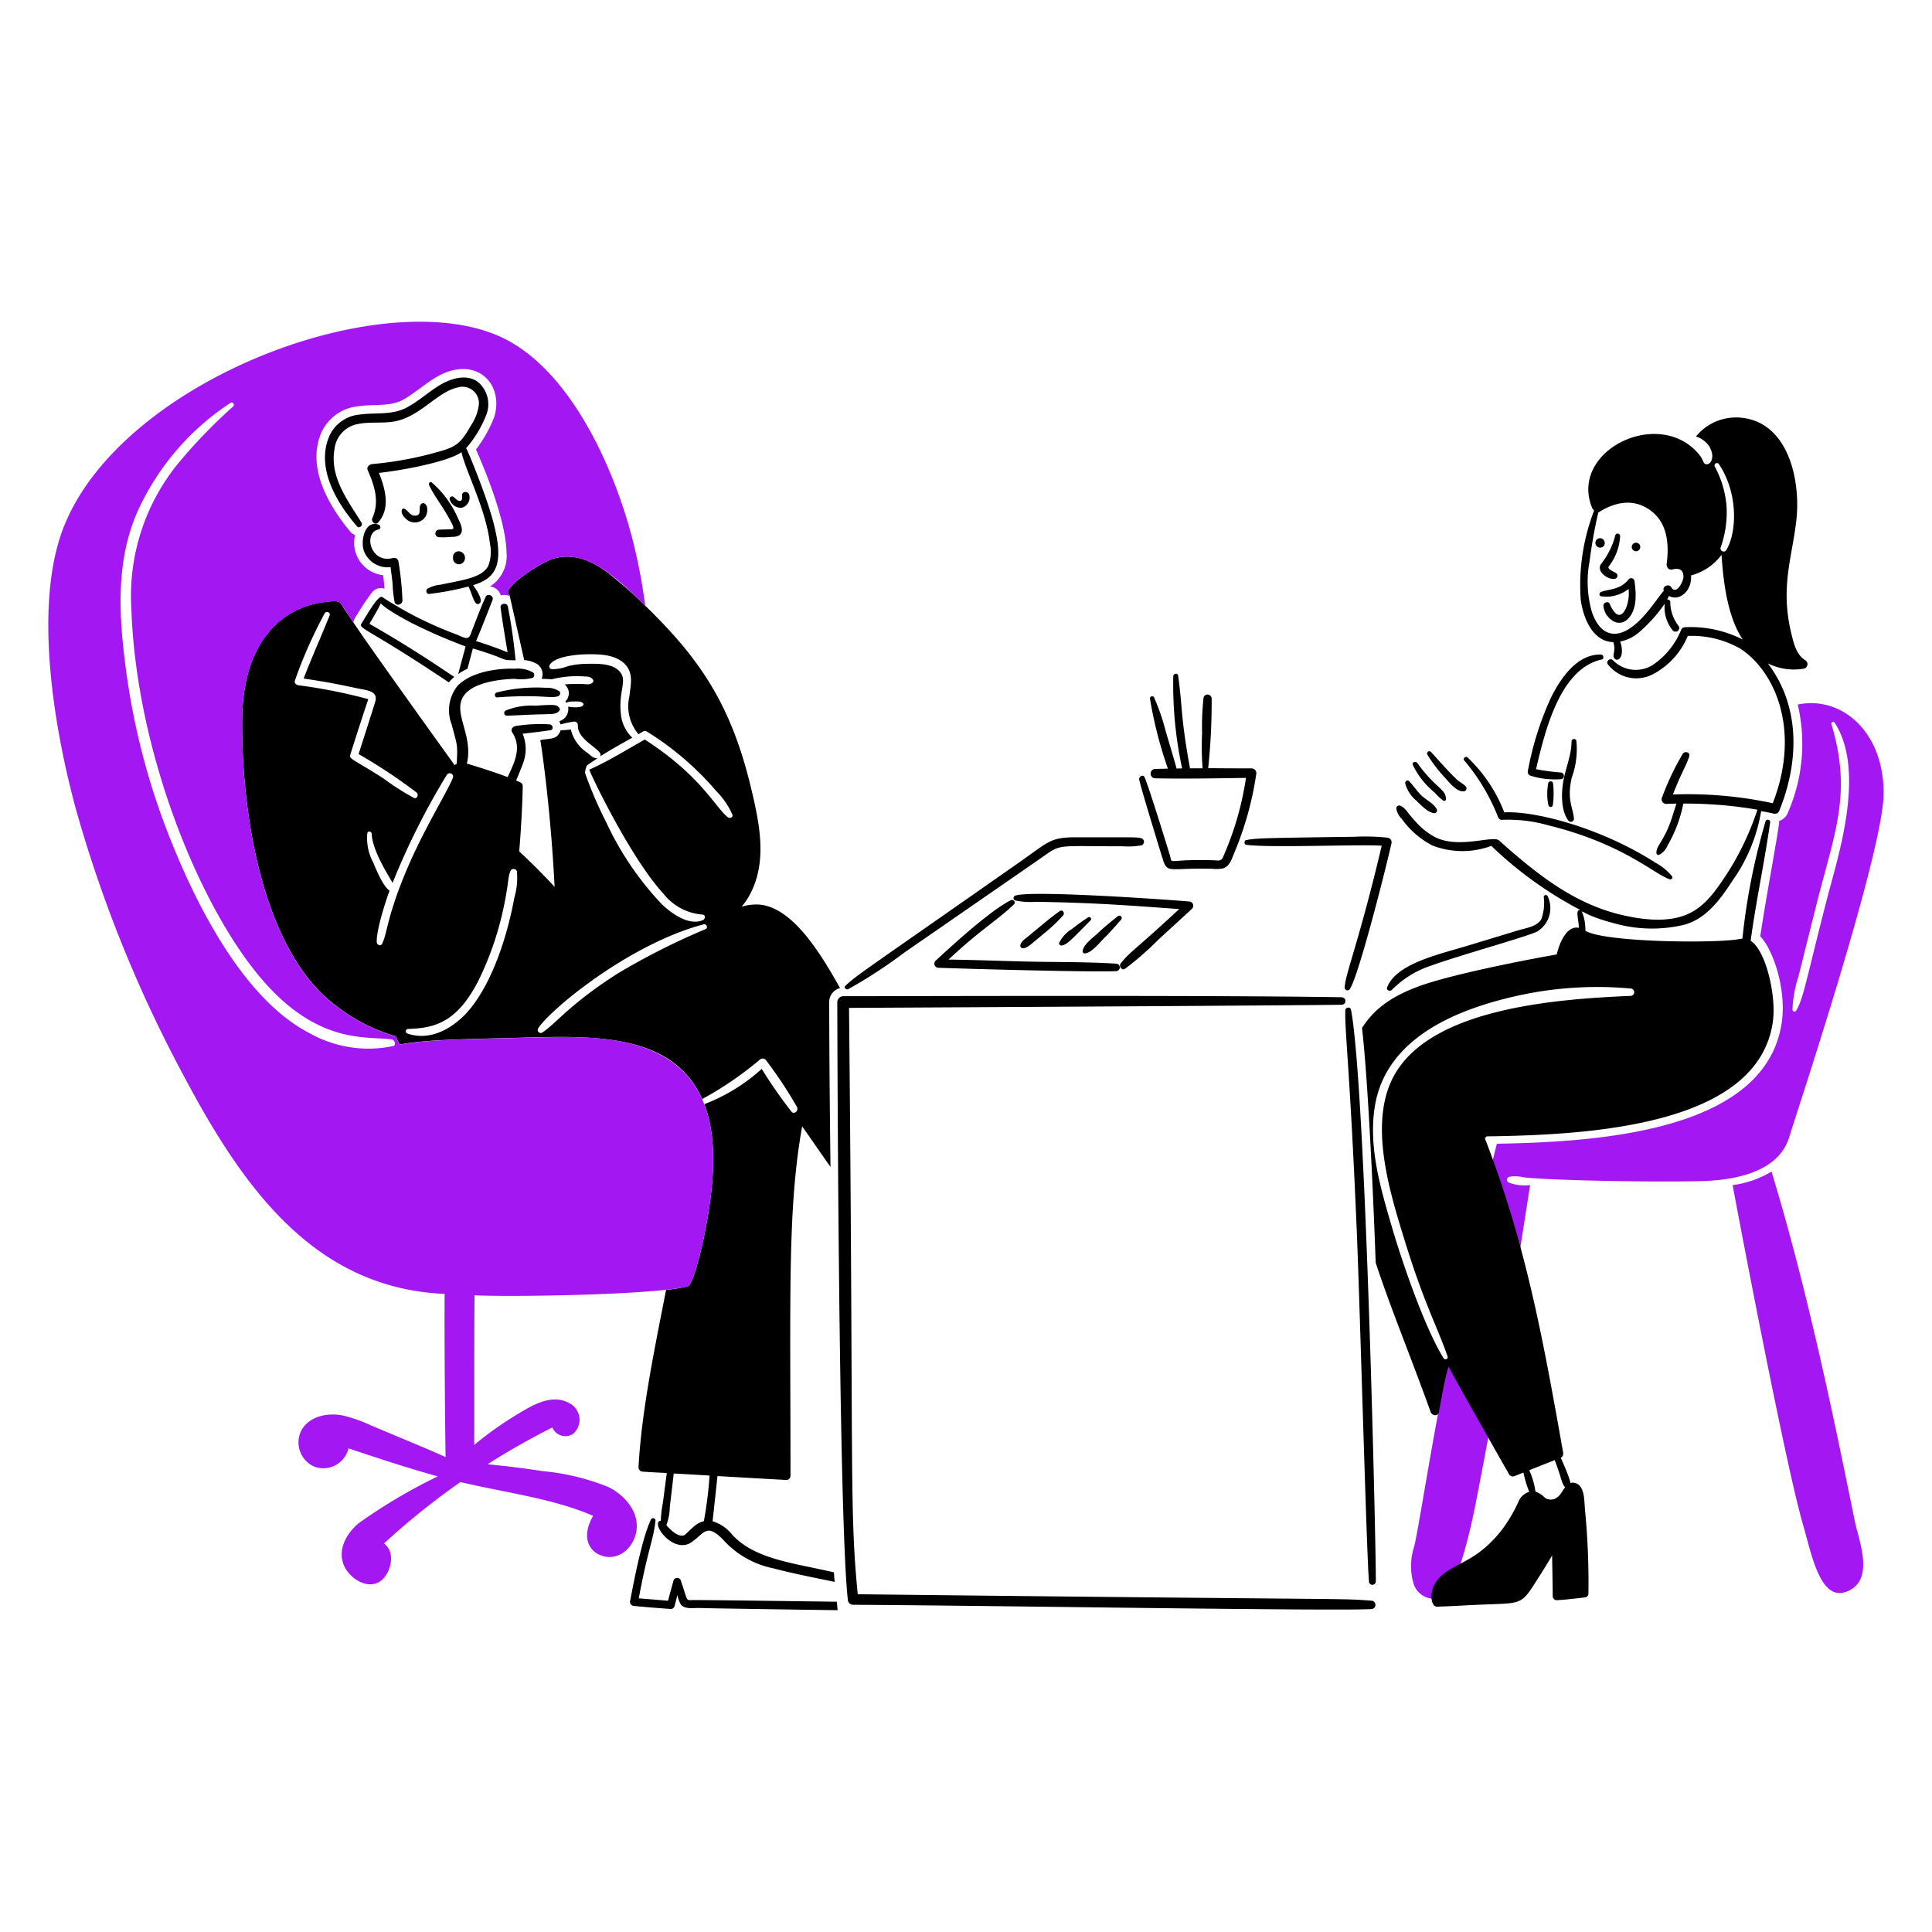 <svg viewBox="0 0 400 400" xmlns="http://www.w3.org/2000/svg" id="Conversation-Businessman-Customer-2--Streamline-Free-Illustrations" height="400" width="400"><desc>Conversation Businessman Customer 2 Streamline Illustration: https://streamlinehq.com</desc><g><path d="M372.2 145.866a35.588 35.588 0 0 1 -2.048 22.416 2.832 2.832 0 0 1 -1.786 1.676c0 1.536 -2.924 16.86 -3.92 23.92 2.6 2.6 5.43 10.876 4.464 17.688 -3.148 22.244 -36.474 24.874 -58.99 25.226 -1.154 4.2 -6.548 27.756 -8.2 35.6 -5.096 24.324 -7.624 42.084 -8.908 47.728a12.988 12.988 0 0 0 -0.132 7.82 4.464 4.464 0 0 0 6.2 2.614c3.164 -1.842 6.308 -17.564 6.512 -18.6 4.894 -24.856 7.828 -43.634 11.4 -66.6a9.128 9.128 0 0 1 -4.488 -0.546 0.642 0.642 0 0 1 0.152 -1.154 7.07 7.07 0 0 1 3.05 0.108c5.586 0.618 25.266 1.014 36.336 0.786 7.73 -0.16 16.626 -2 18.69 -9.412 0.692 -2.484 19.454 -58.6 19.454 -70.906 0.014 -12.804 -8.734 -20.23 -17.786 -18.364Zm6.1 40.082c-4.446 17.292 -4.932 20.862 -6.426 23.288a0.414 0.414 0 0 1 -0.762 -0.218 25.066 25.066 0 0 1 1.2 -6.71c0.494 -1.898 3.4 -13.682 4.444 -17.668 3.534 -13.432 6.46 -21.19 2.418 -34.722a0.368 0.368 0 0 1 0.674 -0.284c6.552 10.104 0.6 27.966 -1.546 36.314Z" fill="#a318f2" stroke-width="1"></path><path d="M366.778 242.564a20.948 20.948 0 0 1 -8.06 2.8c2.084 11.152 11.066 58.296 14.638 70.536 1.77 6.058 3.574 16.146 9.324 13.484 5.466 -2.53 2.158 -10.37 1.308 -14.574 -4.788 -23.708 -10.148 -49.03 -17.21 -72.246Z" fill="#a318f2" stroke-width="1"></path><path d="M283.89 331.4c-7.092 -0.528 -0.268 -0.12 -106.306 -1.328 -1.754 -18.126 -0.834 -24.434 -1.8 -121.4 26.488 -0.13 94.5 -0.516 102 -0.652a0.774 0.774 0 0 0 0 -1.548c-26.902 -0.466 -95.718 -0.2 -103.212 -0.218a1.246 1.246 0 0 0 -1.22 1.22c0 0.298 0.2 105.986 2.178 123.69a1.112 1.112 0 0 0 1.09 1.09c27.774 0.142 99.336 1.334 107.286 0.892a0.873 0.873 0 0 0 -0.016 -1.746Z" fill="#000000" stroke-width="1"></path><path d="M279.708 209.04c-0.132 -0.676 -1.16 -0.502 -1.178 0.152 -0.116 4.684 0.956 12.056 2.376 45.702 0.644 15.27 2.066 68 2.526 72.52a0.708 0.708 0 0 0 1.416 0c0.106 -3.954 -2.048 -102.348 -5.14 -118.374Z" fill="#000000" stroke-width="1"></path><path d="M175.6 204.8a99.368 99.368 0 0 0 11.6 -7.56c3.812 -2.636 26.638 -18.412 28.538 -19.736 4.072 -2.842 2.704 -2.288 16.772 -2.288a15.08 15.08 0 0 0 3.8 -0.2 0.764 0.764 0 0 0 0 -1.46c-1.04 -0.256 -0.884 -0.2 -13.724 -0.2 -5.142 0 -5.576 1 -11.35 5.032 -32.976 23.09 -33.682 23.362 -36.226 25.728 -0.346 0.326 0.156 0.884 0.59 0.684Z" fill="#000000" stroke-width="1"></path><path d="M240.584 177.386c1.148 3.734 0.938 2.234 10.412 2.484a7.104 7.104 0 0 0 2.222 -0.086c1.4 -0.424 1.8 -1.962 2.308 -3.16a66.856 66.856 0 0 0 4.554 -16.294 1 1 0 0 0 -0.936 -1.242c-2.986 0 -6 -0.022 -9 -0.044a132.666 132.666 0 0 0 0.72 -14.42 0.888 0.888 0 0 0 -0.632 -0.8 0.86 0.86 0 0 0 -1.046 0.588 54.04 54.04 0 0 0 -0.306 7.384 58.062 58.062 0 0 0 0.11 7.276l-2.614 0c-1.984 -10.914 -1.506 -12.424 -2.462 -19.214 -0.082 -0.588 -0.978 -0.412 -1 0.132a82.812 82.812 0 0 0 1.83 19.104c-0.4 0 -0.762 0 -1.154 0.022 0 -0.188 -2.03 -7 -2.222 -7.646a44.948 44.948 0 0 0 -2.44 -7.102 0.46 0.46 0 0 0 -0.85 0.218 86.46 86.46 0 0 0 3.724 14.552c-0.892 0.022 -1.786 0.038 -2.656 0.066a0.97 0.97 0 0 0 0 1.938c6.274 0.13 12.546 0 18.82 -0.088a63.306 63.306 0 0 1 -4.53 15.882c-0.218 0.5 -0.346 1.056 -0.958 1.2 -0.442 0.102 0.134 -0.066 -4.314 -0.066 -6.674 0 -5.354 0.924 -5.99 -1.132 -0.52 -1.678 -4.34 -14.108 -5.2 -16.012 -0.306 -0.674 -1.226 -0.152 -1.11 0.48 0.274 1.532 4.264 14.498 4.72 15.98Z" fill="#000000" stroke-width="1"></path><path d="M287.2 173.422a44.952 44.952 0 0 0 -6.882 -0.174c-18.834 0.252 -20.138 0.284 -22.286 0.676 -0.48 0.086 -0.5 0.908 0 0.98 4.752 0.686 24.302 -0.152 28.036 0.2 -4.774 20.2 -7.6 26.658 -7.668 29.386a0.578 0.578 0 0 0 1.068 0.284c1.888 -2.834 7.668 -25.8 8.626 -30.2a0.95 0.95 0 0 0 -0.894 -1.152Z" fill="#000000" stroke-width="1"></path><path d="M209.932 187.234c0.456 -0.438 -0.112 -1.12 -0.652 -0.85 -4.258 2.116 -12.098 9.318 -15.6 12.548a0.852 0.852 0 0 0 0.61 1.436c3.38 0.138 31.058 0.946 36.814 0.698a0.774 0.774 0 0 0 0 -1.546c-6.098 -0.4 -12.286 -0.298 -18.4 -0.436 -5.446 -0.124 -10.87 -0.348 -16.316 -0.414 6.294 -5.94 10.212 -8.222 13.544 -11.436Z" fill="#000000" stroke-width="1"></path><path d="M232.936 200.566a61.946 61.946 0 0 0 6.928 -6.056q3.484 -3.186 6.95 -6.384a0.88 0.88 0 0 0 -0.6 -1.482c-4.708 -0.4 -32.632 -2.37 -35.988 -1.218a0.532 0.532 0 0 0 0 1.022 15.894 15.894 0 0 0 4.248 0.262c11.528 0.176 18.366 0.676 29.67 1.504 -9.53 8.832 -10.106 8.752 -12.09 11.218 -0.478 0.58 0.164 1.614 0.882 1.134Z" fill="#000000" stroke-width="1"></path><path d="M219.43 188.628c-1.674 1.146 -3.062 2.354 -6.622 5.292 -0.632 0.522 -1.328 0.916 -1.546 1.744a0.534 0.534 0 0 0 0.5 0.674c0.928 -0.05 1.386 -0.584 4.118 -2.852a33.244 33.244 0 0 0 4.248 -3.988c0.38 -0.448 -0.128 -1.26 -0.698 -0.87Z" fill="#000000" stroke-width="1"></path><path d="M219.866 195.75c1.104 -0.242 1.65 -0.882 5.926 -5.2 0.302 -0.306 -0.09 -0.876 -0.48 -0.632a39.786 39.786 0 0 0 -3.4 2.44 6.892 6.892 0 0 0 -2.614 2.832c-0.128 0.322 0.242 0.632 0.568 0.56Z" fill="#000000" stroke-width="1"></path><path d="M231.412 189.716c-1.44 1.13 -2.818 2.258 -4.14 3.508 -1 0.952 -2.85 2.2 -3.114 3.616a0.448 0.448 0 0 0 0.544 0.544c1.434 -0.242 2.762 -2.03 3.748 -3 1.3 -1.29 2.48 -2.616 3.66 -3.986a0.488 0.488 0 0 0 -0.698 -0.682Z" fill="#000000" stroke-width="1"></path><path d="M95.936 116.4a1.352 1.352 0 0 0 -0.304 -2.048 1.168 1.168 0 0 0 -1.83 1.088 1.22 1.22 0 0 0 2.134 0.96Z" fill="#000000" stroke-width="1"></path><path d="M115.8 143.12a4.466 4.466 0 0 0 -2.766 -0.718 32.91 32.91 0 0 0 -10.218 0.98c-0.524 0.168 -0.456 1.044 0.132 1 9.42 -0.678 11.42 0.378 12.742 -0.306a0.62 0.62 0 0 0 0.11 -0.956Z" fill="#000000" stroke-width="1"></path><path d="M110.8 146.104a13.914 13.914 0 0 0 -6.144 1.024 0.564 0.564 0 0 0 0.284 1.046c2.134 -0.062 4.27 -0.2 6.382 -0.262 3.19 -0.09 3.876 0.028 4.51 -0.8a0.496 0.496 0 0 0 -0.088 -0.63c-0.526 -0.63 -1.032 -0.622 -4.944 -0.378Z" fill="#000000" stroke-width="1"></path><path d="M288.138 204.988a20.094 20.094 0 0 1 8.19 -5.076c5.714 -2.08 19.748 -5.98 21.872 -7.014a5.68 5.68 0 0 0 2.244 -7.298 0.424 0.424 0 0 0 -0.828 0.108 9.892 9.892 0 0 1 -0.502 4.6c-0.89 1.55 -3.136 1.81 -4.704 2.288 -3.726 1.136 -7.434 2.252 -11.154 3.376 -5.466 1.652 -14.306 3.616 -16.076 8.496 -0.198 0.532 0.57 0.828 0.958 0.52Z" fill="#000000" stroke-width="1"></path><path d="M331.988 113.102a1 1 0 0 0 -0.696 -1.678 0.976 0.976 0 0 0 -0.98 0.98 0.988 0.988 0 0 0 1.676 0.698Z" fill="#000000" stroke-width="1"></path><path d="M338.72 112.362a0.882 0.882 0 0 0 0 1.764 0.882 0.882 0 0 0 0 -1.764Z" fill="#000000" stroke-width="1"></path><path d="M334.232 119.856a0.656 0.656 0 0 0 0.458 -1.112c-0.414 -0.414 -1.788 -0.72 -1.678 -1.4a11.056 11.056 0 0 0 2.418 -6.382 0.512 0.512 0 0 0 -1 -0.132 15.938 15.938 0 0 1 -3 6c-0.918 1.504 1.41 3.184 2.802 3.026Z" fill="#000000" stroke-width="1"></path><path d="M337.218 119.92c-1.814 2.284 -4.148 2 -5.73 2.636 -0.39 0.158 -0.5 0.784 0 0.894a7.326 7.326 0 0 0 5.686 -1.526 8.1 8.1 0 0 1 -0.524 3.966c-0.4 0.916 -1.138 1.944 -2.156 1.088a5.702 5.702 0 0 1 -1.22 -1.96c-0.322 -0.656 -1.268 -0.284 -1.306 0.348a4.062 4.062 0 0 0 1.786 3.072 2.426 2.426 0 0 0 3.2 -0.218c2.066 -1.964 1.812 -5.418 1.438 -8a0.698 0.698 0 0 0 -1.174 -0.3Z" fill="#000000" stroke-width="1"></path><path d="M316.892 160.6a16.85 16.85 0 0 0 6.384 0.718 0.714 0.714 0 0 0 0 -1.372 42.386 42.386 0 0 1 -5.25 -0.698c1.936 -8.4 5.1 -20.84 13.57 -22.698 0.59 -0.13 0.436 -1 -0.13 -1.024 -4.922 -0.16 -8.302 4.856 -10.282 8.756a63.952 63.952 0 0 0 -4.858 15.358 0.8 0.8 0 0 0 0.566 0.96Z" fill="#000000" stroke-width="1"></path><path d="M326.368 153.358a0.512 0.512 0 0 0 -1 0.132c0 2.984 -1.318 5.706 -1.764 8.626 -0.358 2.352 -0.4 5.904 1.176 7.864a0.644 0.644 0 0 0 1.09 -0.458c-0.168 -2.308 -1.508 -3.874 -0.458 -8.496a17.33 17.33 0 0 0 0.956 -7.668Z" fill="#000000" stroke-width="1"></path><path d="M293.278 165.8c0.888 0.876 2.31 2.376 3.574 2.548a0.554 0.554 0 0 0 0.61 -0.8c-0.544 -1.134 -2.09 -1.876 -3 -2.7 -1.044 -0.94 -1.76 -2.142 -2.724 -3.116 -0.368 -0.372 -0.87 0.022 -0.8 0.48a7.08 7.08 0 0 0 2.34 3.588Z" fill="#000000" stroke-width="1"></path><path d="M297.048 164.098a9.524 9.524 0 0 0 1.8 1.678 0.356 0.356 0 0 0 0.522 -0.306c0 -2.17 -2.082 -2.154 -5.946 -7.514 -0.302 -0.418 -1.14 -0.172 -0.916 0.4a16.436 16.436 0 0 0 4.54 5.742Z" fill="#000000" stroke-width="1"></path><path d="M299.096 160.94c0.912 0.982 2.438 3.028 3.964 2.898a0.6 0.6 0 0 0 0.414 -1c-0.494 -0.574 -1.26 -0.9 -1.83 -1.438 -2.276 -2.152 -3.782 -4.026 -5.38 -5.73a0.472 0.472 0 0 0 -0.742 0.566 28.4 28.4 0 0 0 3.574 4.704Z" fill="#000000" stroke-width="1"></path><path d="M310.162 169.174a0.786 0.786 0 0 0 0.74 0.566 30.268 30.268 0 0 1 9.738 1.156c15.502 3.82 21.858 10.136 25.072 11.152 0.33 0.104 0.698 -0.304 0.48 -0.61a11.508 11.508 0 0 0 -3.42 -2.81c-11.268 -7.232 -24.934 -10.78 -31.326 -10.434a31 31 0 0 0 -7.58 -11.35c-0.366 -0.374 -1.062 0.126 -0.74 0.566a41.6 41.6 0 0 1 7.036 11.764Z" fill="#000000" stroke-width="1"></path><path d="M320.53 162.268a11.322 11.322 0 0 0 0.066 4.488 0.47 0.47 0 0 0 0.894 0 18.218 18.218 0 0 0 0.064 -4.488 0.512 0.512 0 0 0 -1.024 0Z" fill="#000000" stroke-width="1"></path><path d="M373.8 136.716c-1.902 -1.142 -2.43 -3.532 -2.918 -5.534 -2.328 -9.562 0.12 -15.6 1.024 -23.374 0.968 -8.342 -1.634 -20.834 -12 -21.37a10.686 10.686 0 0 0 -8.778 3.942 4.984 4.984 0 0 1 2.854 2.2c1.218 2.238 0.08 3.822 -0.85 3.506 -0.58 -0.2 -0.388 -0.886 -1.526 -2.2 -8.37 -9.664 -26.878 -0.428 -21.936 11.35a4.02 4.02 0 0 0 0.37 0.478 42.95 42.95 0 0 0 -2.766 18.496c0.6 4.166 2.68 8.646 6.752 8.736 0.6 1.99 -0.304 2.508 0.2 3.332 0.376 0.618 1.67 0.434 1.57 -1.764a5.024 5.024 0 0 0 -0.37 -1.678 9 9 0 0 0 3.79 -1.8 32.078 32.078 0 0 0 5.446 -6.034 7.512 7.512 0 0 0 1.568 5.4 0.782 0.782 0 0 0 0.872 0.348 0.764 0.764 0 0 0 0.456 -1.132 8.072 8.072 0 0 1 -1.742 -4.966 0.508 0.508 0 0 0 -0.654 -0.502 7.672 7.672 0 0 0 0.37 -0.762c2.094 1.17 4.81 -0.958 4.576 -4.248a11.534 11.534 0 0 0 6.316 -4.27c0.372 5.662 1.25 12.842 4.38 17.536a23.724 23.724 0 0 0 -11.938 -2.548 0.896 0.896 0 0 0 -0.762 0.436 15.95 15.95 0 0 1 -5.948 7.4 6.6 6.6 0 0 1 -8.212 -1c-0.524 -0.566 -1.506 0.176 -1.068 0.828a7.43 7.43 0 0 0 9.172 2.156 15.66 15.66 0 0 0 7.384 -8.016 20.4 20.4 0 0 1 10.958 2.678c7.432 4.966 12.368 17.256 6.644 31.96a83.372 83.372 0 0 0 -20.674 -1.81c1.88 -4.832 2.626 -5.618 3.378 -7.884 0.28 -0.852 -0.87 -1.176 -1.33 -0.568a55.776 55.776 0 0 0 -4.356 9.2 0.954 0.954 0 0 0 0.914 1.2c0.72 -0.024 1.416 -0.042 2.136 -0.064 -0.588 1.634 -1 3.358 -1.7 4.966 -1.478 3.38 -2.476 3.924 -2.462 5.252a0.432 0.432 0 0 0 0.524 0.412 3.726 3.726 0 0 0 1.786 -1.96 27.904 27.904 0 0 0 3.268 -8.67 88.06 88.06 0 0 1 15.336 1.264 57.638 57.638 0 0 1 -9.062 17.186c-3 3.67 -6.986 7.442 -19.128 4.576 -9.972 -2.354 -17.702 -8.624 -25.312 -15.4 -1.246 -1.108 -8.2 1.778 -13.136 -0.63a14.2 14.2 0 0 1 -4.052 -3.182c-1.98 -2.112 -2.156 -2.964 -3.312 -3.4a0.612 0.612 0 0 0 -0.762 0.588 3.73 3.73 0 0 0 1.112 2.136 17.8 17.8 0 0 0 6.4 5.554 17.17 17.17 0 0 0 12.156 0.064 80.232 80.232 0 0 0 18.386 13.246c-0.986 0.082 -0.374 1.504 -0.24 3.724 -2.506 -0.522 -4 3 -4.6 5.512 -6.644 1.146 -21.892 4.164 -28.4 6.536 -6.688 2.434 -9.704 5.298 -11.916 8.67 1.3 11.1 2.434 37.062 2.832 48.6 3.154 9.6 7.064 18.918 11.4 30.956 0.266 0.738 1.5 0.914 1.678 0 0.544 -2.812 1.128 -6.568 2 -9.412 4.094 7.472 8.34 14.87 12.546 22.286a0.892 0.892 0 0 0 0.982 0.414l1.986 -0.788a23.366 23.366 0 0 0 1.2 4 3.466 3.466 0 0 0 -2.234 2.048 30.5 30.5 0 0 1 -3.552 5.968c-4.862 6.106 -8.67 6.4 -12.024 9.018s-2.686 6.764 -1.328 6.732c2.702 -0.066 5.424 -0.248 8.124 -0.37 9.3 -0.424 9.18 0.25 12.308 -4.662 1.18 -1.85 2.354 -3.682 3.442 -5.576 0.044 2.83 0.11 5.64 0.132 8.472a0.82 0.82 0 0 0 0.8 0.8c2 -0.116 4 -0.346 6 -0.6a0.8 0.8 0 0 0 0.588 -0.786 157.366 157.366 0 0 0 -0.718 -17.4c-0.158 -1.546 0.018 -4.852 -1.94 -5.446 -2.104 -0.64 0.284 2.09 -3.076 -5.244a1 1 0 0 0 0.506 -1.03c-4.274 -24.172 -7.786 -43.34 -16.23 -65.178a0.94 0.94 0 0 0 0.37 -0.348c22.064 -0.276 56.298 -2.382 59.276 -23.768 0.73 -5.252 -1.4 -14.678 -4.6 -16.73 1.11 -8.212 2.878 -16.296 4.03 -24.484a0.488 0.488 0 0 0 -0.938 -0.262 134.936 134.936 0 0 0 -4.8 24.31c-0.502 0.044 -1 0.158 -1.504 0.218 -6.434 0.766 -27.302 0.432 -31 -1.852 0 -6.024 -3.754 -4.032 6.056 -1.524a28.636 28.636 0 0 0 14.4 0.284c4.636 -1.274 7.532 -5.34 10.042 -9.2a34.468 34.468 0 0 0 5.882 -14.334c0.87 0.152 1.742 0.324 2.614 0.524a0.982 0.982 0 0 0 1.176 -0.676c4.166 -10.34 4.248 -21.662 -2.4 -30.432a12.144 12.144 0 0 0 7.494 1.09 0.958 0.958 0 0 0 0.292 -1.72ZM346.018 121.6c-0.55 -0.89 -1.938 -0.152 -1.546 0.718 -1.31 1.4 -3.67 5.47 -6.862 7.668 -3.302 2.274 -6.354 1.484 -8 -3.2a22.65 22.65 0 0 1 -0.5 -10.6 101.704 101.704 0 0 1 1.8 -10.086c0.302 -0.038 6.022 -4.528 11.328 0 3.068 2.618 3.32 6.856 2.832 10.6 -0.094 0.718 0.412 1.4 1.2 1.2 1.542 -0.414 2.348 0.226 2.264 1.634 -0.042 0.908 -1.478 3.746 -2.516 2.066Zm11.414 -7.734a0.652 0.652 0 0 1 -1.2 -0.478 21.768 21.768 0 0 0 1.242 -8.4 20.754 20.754 0 0 0 -2.44 -8.386 0.494 0.494 0 0 1 0.85 -0.502c3.856 5.7 3.874 13.798 1.548 17.764Zm-33.4 194.052c-0.848 1.242 -1.056 1.686 -1.576 2.048a2.152 2.152 0 0 1 -2.57 0.154 5.082 5.082 0 0 0 -1.986 -1.298 16.244 16.244 0 0 0 -1.286 -4.436c6.39 -2.532 4.148 -1.634 5.274 -2.088 1.338 3.45 1.376 4.738 2.136 5.618Zm13.586 -103.256a0.764 0.764 0 0 1 0 1.526c-15.722 0.668 -41.068 2.6 -48.862 16.272 -5.6 9.82 -1.048 24.328 2.2 34.79 4.036 13 6.622 17.4 8.758 23.614 0.172 0.5 -0.57 0.764 -0.828 0.348 -3.98 -6.4 -8.682 -20.2 -10.784 -27.426 -2.28 -7.824 -4.702 -16.032 -3.528 -24.268 2.086 -14.648 17.186 -20.93 31.716 -23.8a76.438 76.438 0 0 1 21.32 -1.058Z" fill="#000000" stroke-width="1"></path><path d="M78.378 109.616c0.524 -0.11 0.458 -0.848 0 -1 -2.898 -0.974 -3.726 3.422 -3.07 5.36a5.24 5.24 0 0 0 5.554 3.442c0.152 1.132 0.3 2.244 0.414 3.376a25.688 25.688 0 0 0 0.414 3.812c0.248 0.956 1.53 0.654 1.634 -0.218a60.726 60.726 0 0 0 -0.85 -8.234 0.902 0.902 0 0 0 -1.088 -0.632c-4.666 1.296 -6.266 -5.222 -3.008 -5.906Z" fill="#000000" stroke-width="1"></path><path d="M98.746 98.136c-0.282 -0.724 -1.82 -4.664 -2.242 -5.336a23.4 23.4 0 0 0 4.226 -7.036 6 6 0 0 0 -1.984 -6.84c-2.312 -1.476 -5.296 -0.574 -7.492 0.696 -2.51 1.452 -4.62 3.526 -7.212 4.836 -3.05 1.542 -6.294 0.916 -9.54 1.372a7.6 7.6 0 0 0 -6.318 4.466c-2.83 6.558 1.524 13.832 5.73 18.67 0.414 0.566 1.3 -0.15 0.936 -0.742 -2.822 -4.6 -6.6 -9.4 -5.6 -15.2a5.932 5.932 0 0 1 4.684 -5.2c2.7 -0.6 5.532 -0.044 8.234 -0.674 5.062 -1.184 8.44 -6.024 12.6 -6.928a3.4 3.4 0 0 1 4.314 3.964 9.5 9.5 0 0 1 -1.416 3.638c-1.952 3.34 -2.682 4.44 -5.926 5.424a72.572 72.572 0 0 1 -14.682 2.832c-0.544 0.048 -1.212 0.6 -0.936 1.242 1.4 3.2 2.506 6.506 0.98 9.912 -0.332 0.74 0.586 1.632 1.2 0.936 2.582 -2.928 1.482 -6.926 0.152 -10.258 4.45 -0.47 14.176 -2.228 17.1 -4.292 0.788 3.768 5.146 12 5.882 18.952a8.11 8.11 0 0 1 -0.37 4.64c-1.374 2.494 -5.486 2.896 -9.89 3.854a6.486 6.486 0 0 0 -2.614 0.786 0.63 0.63 0 0 0 0.152 1.132 57.972 57.972 0 0 0 8.278 -1.554c0.926 1.932 1.214 4.114 2.222 3.536 0.966 -0.554 -0.462 -2.71 -1.27 -3.812 5.882 -1.818 7.644 -5.494 0.802 -23.016Z" fill="#000000" stroke-width="1"></path><path d="M84.152 107.504a2.6 2.6 0 0 0 4.052 -0.742c0.306 -0.674 0.452 -1.888 -0.174 -2.418a0.6 0.6 0 0 0 -0.938 0.132c-0.506 0.772 0.328 2.25 -1.154 2.286 -1.09 0.028 -1.412 -1.12 -2.288 -1.458 -0.472 -0.184 -1.006 0.938 0.502 2.2Z" fill="#000000" stroke-width="1"></path><path d="M95.13 103.714c-0.5 -0.03 -0.896 -0.628 -1.284 -0.872a0.506 0.506 0 0 0 -0.742 0.566 2.43 2.43 0 0 0 2.462 1.722 2.166 2.166 0 0 0 1.612 -2.55c-0.1 -0.956 -1.6 -0.958 -1.502 0 0.044 0.42 0.066 1.168 -0.546 1.134Z" fill="#000000" stroke-width="1"></path><path d="M89.38 99.88c-0.35 -0.26 -0.696 0.216 -0.544 0.544 0.918 1.98 2.314 3.766 3.42 5.642 2.322 3.944 1.77 3.452 0.566 3.528 -0.632 0.04 -1.264 0.03 -1.896 0.066a0.784 0.784 0 0 0 0 1.568 18.416 18.416 0 0 0 2.724 -0.086 2.648 2.648 0 0 0 1.524 -0.37c1 -0.878 0.09 -2.552 -0.37 -3.486a20.476 20.476 0 0 0 -5.424 -7.406Z" fill="#000000" stroke-width="1"></path><path d="M105.086 135.06c-2.134 -0.872 -4.314 -1.656 -6.536 -2.33 0 -0.022 0.022 -0.022 0.022 -0.044 0.354 -0.67 3.2 -7.902 3.42 -8.518 0.286 -0.826 -1.064 -1.414 -1.436 -0.6 -1.062 2.29 -1.93 4.68 -2.854 7.036 -0.266 0.674 -0.4 1.6 -1.308 1.482a7.88 7.88 0 0 1 -1.612 -0.632A76.364 76.364 0 0 1 79.12 123.6c-0.83 -0.476 -3.36 4.056 -4.248 5.446 -0.764 1.2 1.07 0.832 18.058 12.242a8.186 8.186 0 0 1 1.112 -1.132c-5.708 -3.878 -11.546 -7.582 -17.558 -11 0.784 -1.328 1.564 -2.638 2.244 -4 0.326 -0.66 -1.128 -0.2 6.426 3.79a111.176 111.176 0 0 0 11.132 4.854c0.2 0 0.144 -0.222 -1.416 5.752a11.024 11.024 0 0 1 1.916 -1.09c0.37 -1.4 0.742 -2.81 1.112 -4.2 7.854 2.328 5.388 2.44 8.844 2.44a111.44 111.44 0 0 0 -1.6 -11.154c-0.168 -0.828 -1.6 -0.654 -1.504 0.2 0.392 3.052 0.948 6.176 1.448 9.312Z" fill="#000000" stroke-width="1"></path><path d="M173.27 331.618c-0.582 0 -23.294 -0.314 -29.386 -0.348 -2.066 -0.012 -1.33 0.622 -2.92 -4.03a0.8 0.8 0 0 0 -1.524 0c-0.378 1.4 -0.762 2.788 -1.134 4.182 -2.026 -0.174 -4.03 -0.348 -6.056 -0.502 1.878 -10.15 3.1 -12.298 3.464 -16.12a0.492 0.492 0 0 0 -0.914 -0.24c-1.788 3.576 -3.58 12.894 -4.336 16.884a0.844 0.844 0 0 0 0.784 1.046c2.546 0.254 5.076 0.454 7.626 0.632a0.814 0.814 0 0 0 0.784 -0.6c0.2 -0.76 0.4 -1.502 0.588 -2.264a7.164 7.164 0 0 0 0.654 1.83c0.732 1.158 2.678 0.8 3.812 0.828 3.832 0.116 28.646 0.456 28.71 0.456 -0.022 -0.19 -0.152 -1.54 -0.152 -1.754Z" fill="#000000" stroke-width="1"></path><path d="M151.66 317.828a8.32 8.32 0 0 0 -4.126 -2.878c0.212 -1.904 0.8 -7.332 1.014 -9.348 4.864 0.284 10.31 0.6 14.266 0.812a0.864 0.864 0 0 0 0.85 -0.85c0 -37.36 -0.63 -55.414 2.418 -72.366 1.96 2.81 3.898 5.62 5.86 8.4 -0.132 -11.262 -0.25 -22.786 -0.262 -34.156a2.978 2.978 0 0 1 2.244 -2.876c-3.582 -6.34 -9.532 -16.658 -16.664 -17.276a10.328 10.328 0 0 0 -3.726 0.436 13.956 13.956 0 0 0 1.874 -2.81c3.452 -6.764 1.846 -14.436 0.086 -21.784 -4.082 -17.06 -10.432 -26.6 -21.904 -37.728a91.982 91.982 0 0 0 -7.506 -6.634c-3.514 -2.694 -7.4 -4.374 -11.63 -3.062 -2.414 0.75 -11.066 6.2 -8.954 7.516 0.014 0.064 2.04 9.038 3.028 13.44a6.056 6.056 0 0 1 2.4 0.676 2.458 2.458 0 0 1 1.2 3.2c0.214 0 1.676 0.054 2.07 0.108a21.276 21.276 0 0 1 6.732 -0.6c0.696 0.04 1.296 0 1.786 0.6a0.472 0.472 0 0 1 0 0.652c-0.924 0.778 -1.076 0.042 -5.816 0.4a2.364 2.364 0 0 1 0.152 3.528 1.05 1.05 0 0 1 0.24 0.304c0.366 -0.366 1.4 -0.28 2.026 -0.304 1.928 -0.072 2.032 1.238 0 1.2a5.95 5.95 0 0 1 -1.7 -0.13 2.634 2.634 0 0 1 -1.83 3.026 2.526 2.526 0 0 1 0.262 0.656 22.502 22.502 0 0 1 2.658 -0.568 0.75 0.75 0 0 1 0.936 0.72c-0.2 3.268 5.444 5.098 4.618 6.468 2.156 -1.372 4.4 -2.612 6.644 -3.876a7.698 7.698 0 0 1 -2.374 -5.054c-0.452 -4.106 1.09 -6.4 0.152 -8.082 -1.282 -2.29 -4.814 -2.186 -7.058 -2.156a18.102 18.102 0 0 0 -4.03 0.478 8.622 8.622 0 0 1 -3.442 0.632 0.6 0.6 0 0 1 -0.348 -0.872c1 -1.73 5.458 -2.158 7.45 -2.2 2.506 -0.052 5.64 -0.042 7.69 1.634 2.372 1.94 1.654 4.488 1.35 7.146a8.906 8.906 0 0 0 1.89 7.75c0.304 -0.174 0.63 -0.348 0.936 -0.544a0.766 0.766 0 0 1 0.8 0 61.18 61.18 0 0 1 14.334 12.286 16.184 16.184 0 0 1 3.376 4.924c0.2 0.588 -0.546 0.85 -0.936 0.544 -2.632 -2.07 -5.576 -8.626 -17.21 -16.098 -3.768 2.134 -7.514 4.464 -11.458 6.23 -0.2 0.066 8.36 18.132 15.314 25.662a11.376 11.376 0 0 0 8.17 4.356c0.654 0.128 0.478 0.958 0 1.154 -2.92 1.2 -6.4 -1.348 -8.43 -3.244a63.654 63.654 0 0 1 -11.678 -17.254 81.296 81.296 0 0 1 -4.268 -9.956 3.6 3.6 0 0 1 0.4 -1.6c0.726 -0.512 1.458 -1 2.2 -1.482 -0.828 0.11 -1.42 -0.562 -2.026 -1.044a8.2 8.2 0 0 1 -3.53 -4.902c-2.73 0.342 -1.948 -0.068 -2.2 0.436 -0.856 1.708 -1.75 1.32 -4.116 1.764 0.066 0.2 2.106 13.378 2.962 30.39q-3.528 -3.824 -7.342 -7.364c0.104 -0.638 0.676 -8.454 0.742 -13.506 0 -0.746 -0.812 -0.9 -1.374 -1.154 0.102 -0.2 1.2 -2.848 1.482 -3.682a8.27 8.27 0 0 0 -0.13 -6c1.916 -0.238 3.854 -0.442 5.772 -0.74 0.718 -0.11 0.48 -1.142 -0.152 -1.2a31.85 31.85 0 0 0 -7.014 0.328c-0.612 0.08 -1.174 0.716 -0.764 1.328 2.212 3.288 0.17 6.738 -0.936 9.258 -3.966 -1.488 -8.252 -2.742 -8.452 -2.788 1.416 -5.938 -3.046 -10.516 -0.654 -14.03 1.872 -2.746 7.29 -3.442 10.588 -3.528a9.36 9.36 0 0 0 3.68 -0.2 0.69 0.69 0 0 0 0.132 -1.09 6.298 6.298 0 0 0 -3.834 -0.8c-3.826 -0.13 -9.046 0.718 -11.786 3.486a8.05 8.05 0 0 0 -1.284 8c1.262 4.81 1.238 4 1.066 8.19a1.888 1.888 0 0 0 -0.436 0.282c-0.316 -0.4 -15.628 -21.746 -19.06 -26.75 -5.714 -8.334 -3.542 -5.354 -4.484 -6.662 -0.584 -0.81 -1.988 -0.492 -2.922 -0.4 -9.468 0.964 -17.326 8.4 -17.516 24.114 -0.228 19.124 3.988 47.63 19.084 59.254a37.17 37.17 0 0 0 12.7 6.578c0.256 0.57 0.52 1.144 0.782 1.716 4.6 -0.886 11.024 -1.086 22.266 -1.346 15.872 -0.366 33.9 -1.906 40.4 12.634a70.61 70.61 0 0 0 11.912 -8.146 0.88 0.88 0 0 1 1.352 0.174 88.85 88.85 0 0 1 6.382 9.65c0.352 0.718 -0.614 1.614 -1.176 0.916a100.582 100.582 0 0 1 -6.144 -8.844 37.704 37.704 0 0 1 -11.886 7.31c2.904 7.55 2 17.4 -0.094 27.588 -0.2 0.98 -2.112 9.834 -3.356 10.128a31.162 31.162 0 0 1 -4.466 0.738c-2.468 12.65 -5.092 25.2 -5.706 36.754a0.892 0.892 0 0 0 0.87 0.87c1.654 0.122 3.312 0.2 4.99 0.284 -0.11 0.74 -0.65 4.922 -0.828 6.274a22.098 22.098 0 0 0 -0.414 3.6c-2.338 0.26 2.56 7.13 6.4 4.422 2.668 -1.88 3.062 -3.93 6.426 -0.566a19.07 19.07 0 0 0 10.61 6.034c4.382 1.2 11.318 2.476 12.568 2.788 -0.086 -0.654 -0.13 -1.33 -0.152 -1.982 -8.42 -1.968 -16.182 -2.646 -21.008 -7.714ZM72.52 156.256c3.9 -12.31 3.768 -11.324 3.658 -11.524a109.912 109.912 0 0 0 -14.378 -2.854c-0.458 -0.062 -0.934 -0.456 -0.742 -0.98a95.388 95.388 0 0 1 6.166 -13.92c0.306 -0.542 1.266 -0.172 1.024 0.436 -1.758 4.4 -3.704 8.67 -5.382 13.07 4.27 0.638 6.4 1.02 10.892 1.982 2.176 0.468 4.498 0.54 3.966 2.702 -0.126 0.51 -3.42 10.756 -3.486 10.958a109.44 109.44 0 0 1 12.09 8.016c0.374 0.434 0.02 1.312 -0.6 1.068a51.06 51.06 0 0 1 -6.274 -4c-6.524 -4.176 -7.174 -4 -6.934 -4.954Zm9.2 30.346c-1.642 4.87 -1.778 7.114 -2.614 8.8 -0.282 0.568 -1.046 0.24 -1.09 -0.282 -0.2 -2.282 1.848 -8.616 2.636 -10.72 -1.354 -0.902 -2.814 -4.458 -3.376 -5.814a10.6 10.6 0 0 1 -1.22 -6.1c0.116 -0.522 0.874 -0.372 0.894 0.13 0.14 3.632 3.814 9.19 4.334 10.174a149.936 149.936 0 0 1 11.218 -22.352 0.708 0.708 0 0 1 1.22 0.72c-1.88 4.354 -8.022 13.612 -12.01 25.442Zm24.746 -0.632c-1.358 7.386 -4.23 16.65 -8.844 22.546 -3.07 3.922 -8.132 7.23 -13.266 5.468a0.49 0.49 0 0 1 0.13 -0.958c5.868 -0.134 10.25 -1.648 14.552 -9.956a64.982 64.982 0 0 0 5.556 -16.818c0.828 -4.4 0.566 -4.75 1.132 -6a0.72 0.72 0 0 1 1.306 0.174 15.038 15.038 0 0 1 -0.574 5.544Zm39.648 6.382a144.776 144.776 0 0 0 -18 9.062c-10.036 6.334 -13.2 10.7 -15.858 12.374a0.626 0.626 0 0 1 -0.85 -0.85c2.344 -3.774 18.77 -17.472 34.288 -21.566 0.564 -0.15 0.98 0.724 0.412 0.98Zm-0.384 122.6c-1.446 0.332 -2.146 1.156 -3.952 2.846 -1.266 0.632 -2.864 -0.96 -3.812 -2.028a11.6 11.6 0 0 0 0.72 -3.856c0.186 -1.504 0.718 -6.056 0.8 -6.84 1.788 0.096 4.442 0.248 7.42 0.422a80.6 80.6 0 0 1 -1.184 9.466Z" fill="#000000" stroke-width="1"></path><path d="M132.034 216.468c-7.528 -2.292 -16.3 -1.774 -27.056 -1.526 -11.242 0.26 -17.66 0.46 -22.266 1.346 -0.262 -0.572 -0.526 -1.146 -0.782 -1.716A37.17 37.17 0 0 1 69.23 208c-15.14 -11.652 -19.312 -40.248 -19.084 -59.254 0.19 -15.722 8.048 -23.15 17.516 -24.114 3.134 -0.318 2.226 -0.572 5.474 4.226a5.84 5.84 0 0 1 0.842 -1.678 46.966 46.966 0 0 1 2.964 -4.422 2.304 2.304 0 0 1 2.656 -0.87c-0.046 -0.698 -0.046 -1.024 -0.282 -2.8a6.752 6.752 0 0 1 -5.8 -8.322 2.218 2.218 0 0 1 -0.982 -0.674c-6.246 -7.522 -8.52 -14.684 -6.012 -20.5a9.356 9.356 0 0 1 7.678 -5.484c3.172 -0.454 6.454 0.076 9 -1.22 2.346 -1.2 4.728 -3.4 7.122 -4.8 8 -4.692 14.09 1.16 12.026 8.17a26.8 26.8 0 0 1 -3.8 6.8c2.51 5.702 6.164 15.044 6.318 21.24a7.52 7.52 0 0 1 -3.42 7.124 2.638 2.638 0 0 1 2.244 1.85 2.654 2.654 0 0 1 1.852 0.15l-0.044 -0.2c-2.112 -1.32 6.54 -6.766 8.954 -7.516 7.104 -2.2 13.4 4.142 19.136 9.696a118.424 118.424 0 0 0 -2.516 -13.268c-3.882 -15.39 -13.2 -36.032 -27.622 -42.48C78.534 58.52 24.098 79.306 12.896 109.9c-5.926 16.182 -1.642 41.366 2.92 57.99a272.172 272.172 0 0 0 22.414 55.2c12.388 23.336 27.174 43.634 53.83 44.8 -0.088 6.948 0.108 30.736 0.2 33.786 -3.828 -1.732 -7.024 -3.024 -15.446 -6.556a30.098 30.098 0 0 0 -5.882 -2.07c-3.092 -0.59 -6.882 0.11 -8.538 3.094a5.488 5.488 0 0 0 2.744 7.538 5.372 5.372 0 0 0 7.014 -3.814c6.122 2.048 12.266 4.074 18.474 5.8a113.764 113.764 0 0 0 -16.36 9.694c-2.524 2.096 -4.452 5.472 -3.05 8.758 1.126 2.638 4.924 5.2 7.646 3.158 2.016 -1.518 3.2 -5.9 0.632 -7.712a150.344 150.344 0 0 1 15.836 -12.72c9.732 2.276 19.332 3.442 27.47 7 -2.538 4.344 -0.884 7.514 2.048 8.322 3.6 1 6.564 -2.092 6.95 -5.468 0.444 -3.898 -2.6 -7.238 -5.882 -8.844a48.14 48.14 0 0 0 -13.68 -3.29c-3.748 -0.582 -7.538 -1.046 -11.306 -1.4 4.334 -2.766 8.822 -5.294 13.418 -7.624a2.916 2.916 0 0 0 4.38 1.262 3.868 3.868 0 0 0 -1.024 -6.382c-3.026 -1.6 -6.4 -0.062 -9.084 1.504a73.35 73.35 0 0 0 -10.436 7.232c0.022 -4.814 -0.022 -22.656 0.066 -30.978 7.252 0.36 36.556 -0.036 44.112 -1.83 1.244 -0.294 3.152 -9.148 3.356 -10.128 3.652 -17.716 3.668 -34.472 -13.684 -39.754Zm-50.44 0.058a24.722 24.722 0 0 1 -17.55 -2.65C50.22 206.75 40.3 186.77 34.68 172.246a146.28 146.28 0 0 1 -8.54 -33.156c-1.496 -11.066 -2.294 -22.506 2.244 -32.98a53 53 0 0 1 19.344 -22.7 0.464 0.464 0 0 1 0.568 0.72A110.76 110.76 0 0 0 36.8 96.046a43.422 43.422 0 0 0 -9.6 30.018c0.978 29.23 13.894 61.2 26.772 76.4 11.76 13.876 21.858 12.032 27.014 12.722a0.854 0.854 0 0 1 0.614 1.34Z" fill="#a318f2" stroke-width="1"></path></g></svg>